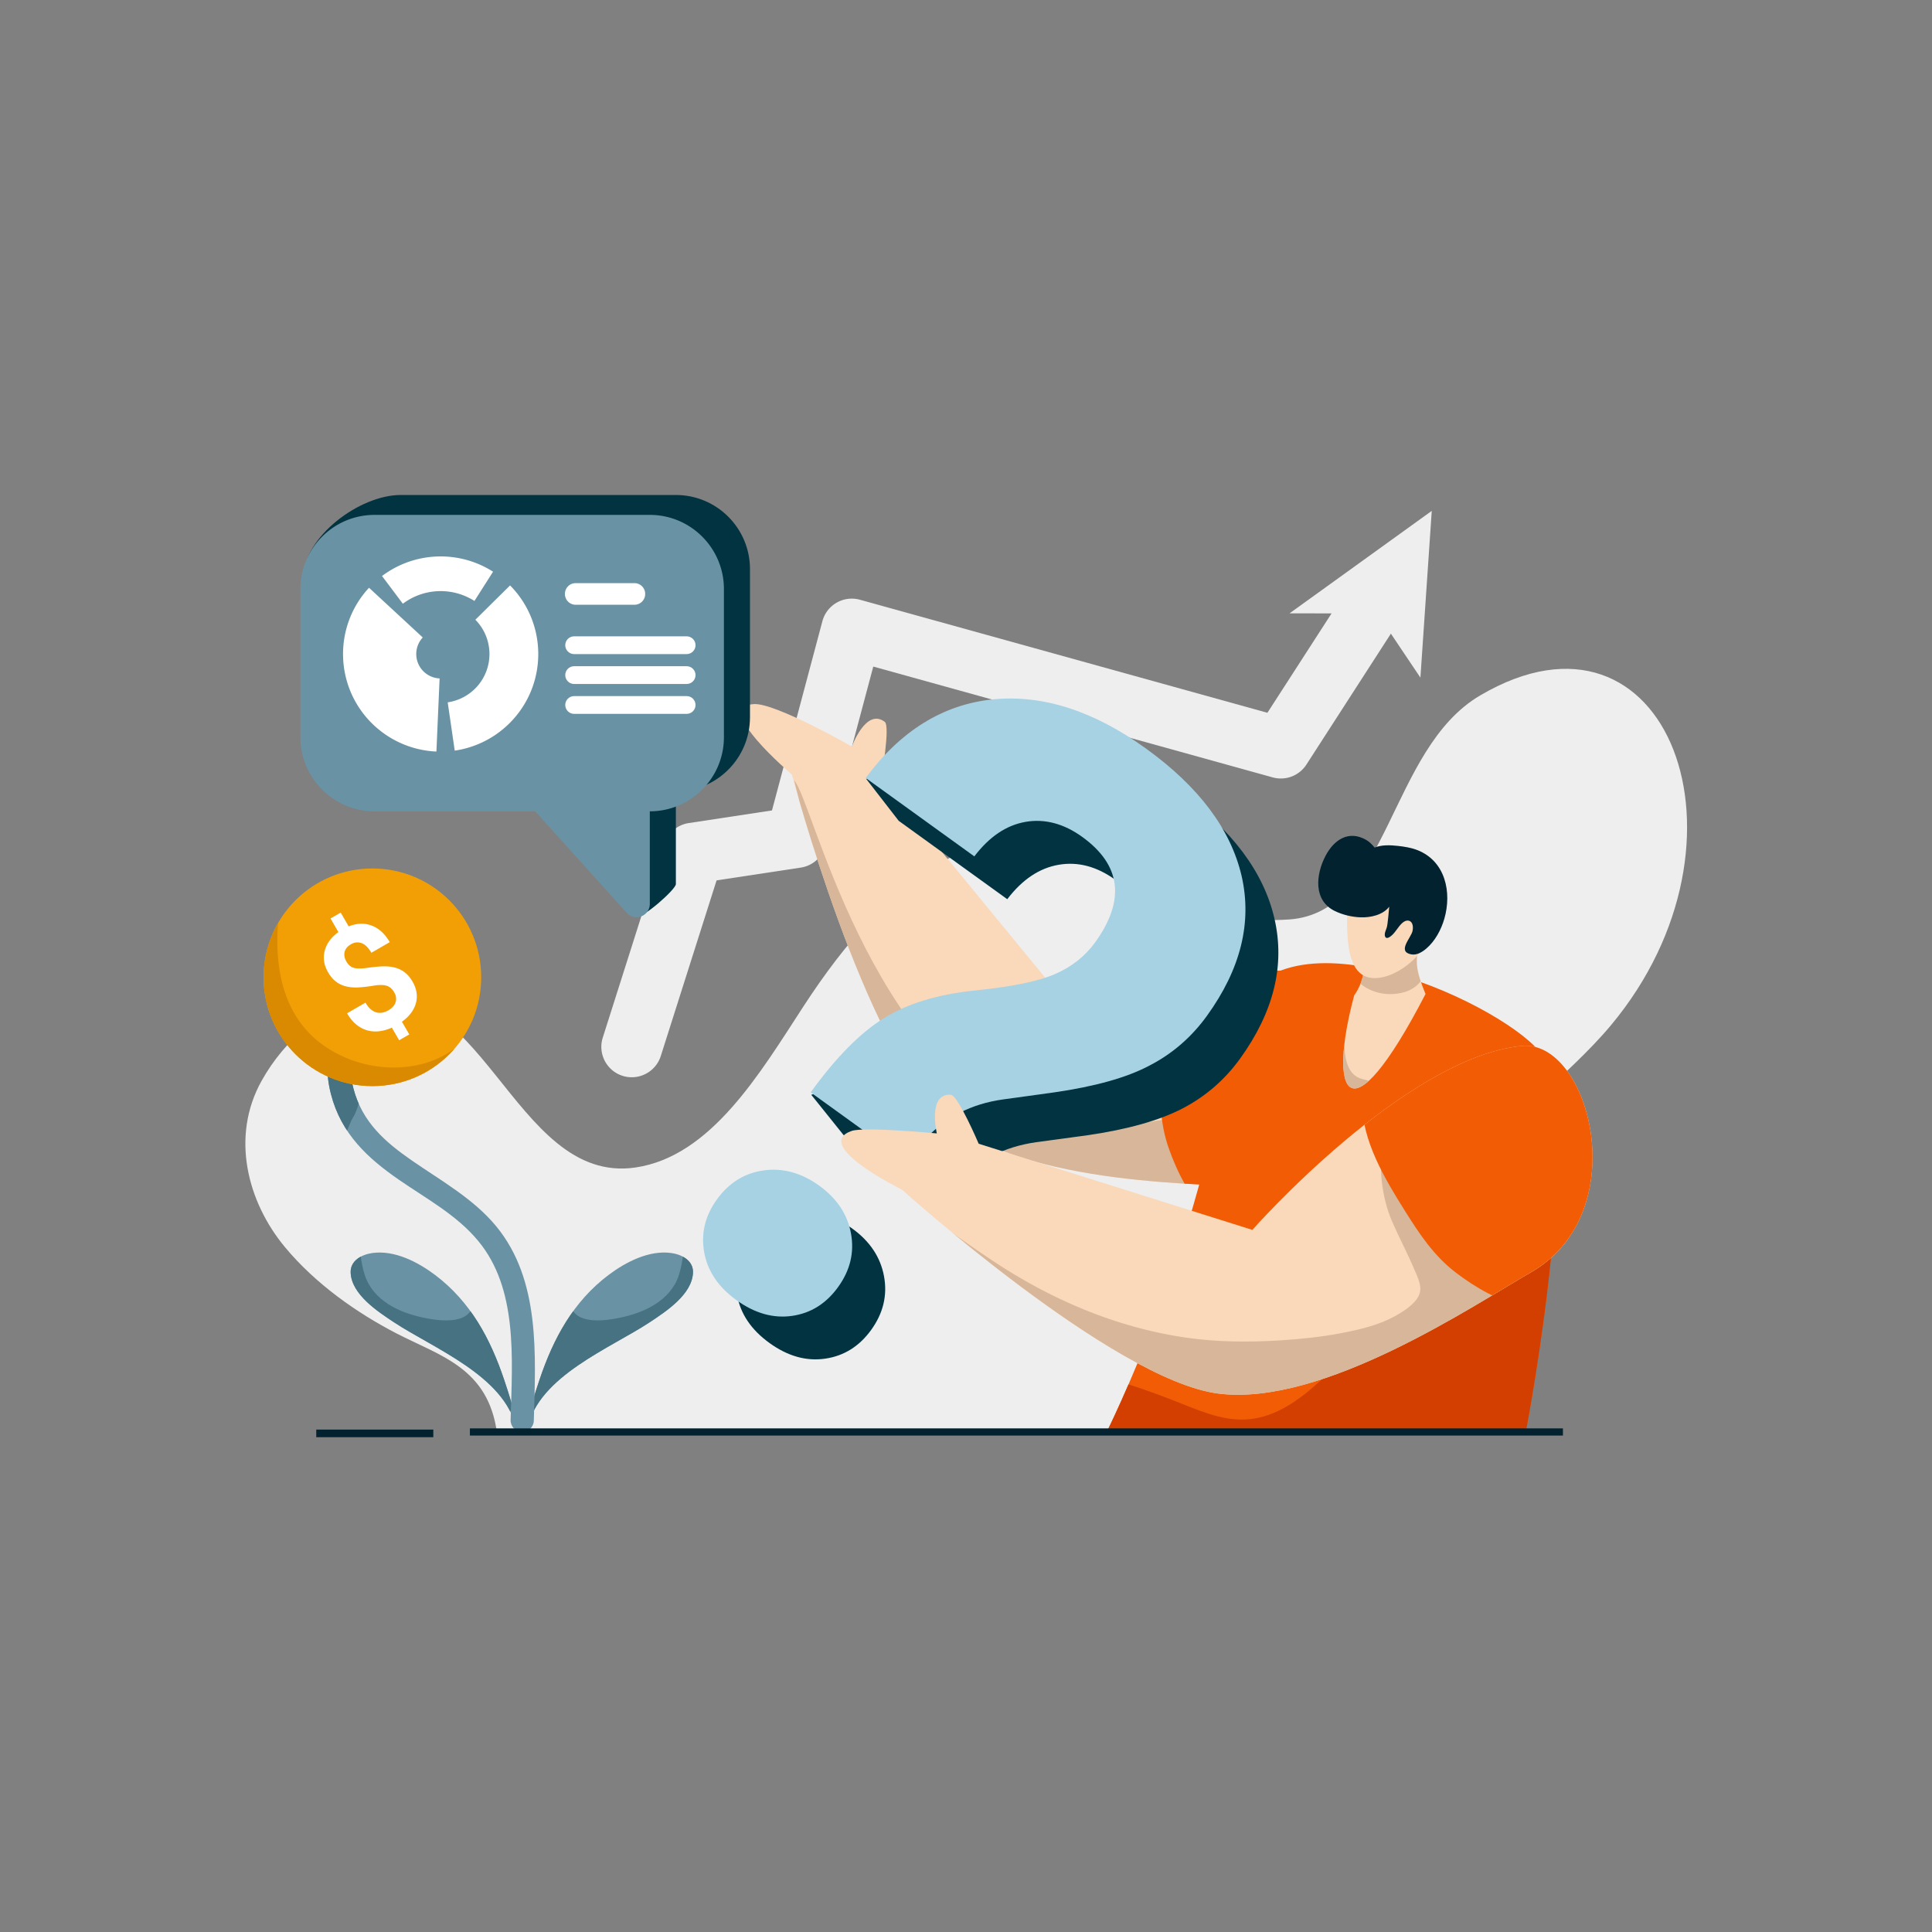 <svg xmlns="http://www.w3.org/2000/svg" xml:space="preserve" style="fill-rule:evenodd;clip-rule:evenodd;stroke-linejoin:round;stroke-miterlimit:2" viewBox="0 0 6000 6000" id="q-and-a-about-loan">
  <rect x="0" y="0" width="6000" height="6000" fill="#808080" stroke="none"/>
  <path d="m1819.6 810.164 3 15.378 22.23-44.159-50.51 11.616 11.43 4.836-28.89 19.732-98.11-77.577a9.008 9.008 0 0 0-12.7 1.549l-35.45 45.796-24.14-6.106a9.014 9.014 0 0 0-9.06 2.885l-39 45.739c-3.22 3.778-2.77 9.462 1.01 12.683 3.78 3.222 9.47 2.77 12.69-1.008l35.37-41.483 24.42 6.18a9.019 9.019 0 0 0 9.33-3.215l33.5-43.268 96.17 76.044a9.003 9.003 0 0 0 10.66.372l38.05-25.994Z" style="fill:#eee" transform="rotate(-22.828 -4481.463 41856.984)scale(10.5)"></path>
  <path d="M1393.83 1065.79c-3.81-23.99-24.98-28.25-44.55-36.59-17.5-7.47-35.78-18.04-49.31-31.484-16.55-16.436-24.15-40.257-10.32-60.712 5.18-7.665 12.03-14.326 19.65-19.552 6.08-4.167 12.83-7.159 19.94-9.081 57.85-15.661 71.16 66.923 125.86 60.277 33.45-4.064 55.12-34.513 74.31-58.83 18.33-23.231 40.08-44.387 67.98-55.561 32.15-12.871 62.13 6.279 92.29 16.317 17.64 5.871 36.02 8.6 54.61 7.54 44.33-2.526 43.93-62.108 84.52-81.778 82.91-40.182 125.84 53.124 57.91 120.34-19.47 19.267-46.74 33.738-61.63 57.383-17.95 28.521-13.66 58.011-10.13 89.781l-421.13 1.95Z" style="fill:#eee" transform="matrix(7.019 0 0 8.508 -8239.583 -4615.556)"></path>
  <g transform="matrix(-7.418 0 0 7.418 15154.955 -3451.232)">
    <path d="M1826.95 1063.05c.53-6.86 2.82-13.69 4.99-20.17 5.79-17.25 14.13-32.74 28.91-43.864 7.18-5.402 16.92-10.461 26.23-9.185 4.41.603 9.33 3.149 9.11 8.246-.38 9.113-11.31 16.233-17.99 20.663-16.32 10.83-46.62 22.56-51.25 44.31Z" style="fill:#6993a4"></path>
    <clipPath id="a">
      <path d="M1826.95 1063.05c.53-6.86 2.82-13.69 4.99-20.17 5.79-17.25 14.13-32.74 28.91-43.864 7.18-5.402 16.92-10.461 26.23-9.185 4.41.603 9.33 3.149 9.11 8.246-.38 9.113-11.31 16.233-17.99 20.663-16.32 10.83-46.62 22.56-51.25 44.31Z"></path>
    </clipPath>
    <g clip-path="url(#a)">
      <path d="M1855.6 999.788c1.04 2.592.6 5.662.06 8.312-.48 2.39-1.15 4.82-2.38 6.94-4.46 7.66-13.84 10.88-22.14 12.14-3.75.57-9.76.95-12.7-2.13-2.02-2.12-.56-4.16-.44-6.54.03-.63-.47-.78-1-.62-2.87.84-5.33 4.93-6.87 7.2-4.62 6.85-7.57 15.14-8.79 23.29-.43 2.87-1.07 6.88.78 9.42 2.32 3.19 7.6.75 10.29-.51.78-.37 1.56-.76 2.33-1.16.89-.46 1.78-.94 2.65-1.42 1.37-.75 2.71-1.55 4.04-2.35 8.13-4.86 46.98-25.05 52.1-34.6 5.34-9.97-8.7-14.59-17.93-17.972Z" style="fill:#477282" transform="translate(-337.245 -216.062)scale(1.201)"></path>
    </g>
  </g>
  <g transform="translate(-11913.796 -3451.232)scale(7.418)">
    <path d="M1826.95 1063.05c.53-6.86 2.82-13.69 4.99-20.17 5.79-17.25 14.13-32.74 28.91-43.864 7.18-5.402 16.92-10.461 26.23-9.185 4.41.603 9.33 3.149 9.11 8.246-.38 9.113-11.31 16.233-17.99 20.663-16.32 10.83-46.62 22.56-51.25 44.31Z" style="fill:#6993a4"></path>
    <clipPath id="b">
      <path d="M1826.95 1063.05c.53-6.86 2.82-13.69 4.99-20.17 5.79-17.25 14.13-32.74 28.91-43.864 7.18-5.402 16.92-10.461 26.23-9.185 4.41.603 9.33 3.149 9.11 8.246-.38 9.113-11.31 16.233-17.99 20.663-16.32 10.83-46.62 22.56-51.25 44.31Z"></path>
    </clipPath>
    <g clip-path="url(#b)">
      <path d="M1855.6 999.788c1.04 2.592.6 5.662.06 8.312-.48 2.39-1.15 4.82-2.38 6.94-4.46 7.66-13.84 10.88-22.14 12.14-3.75.57-9.76.95-12.7-2.13-2.02-2.12-.56-4.16-.44-6.54.03-.63-.47-.78-1-.62-2.87.84-5.33 4.93-6.87 7.2-4.62 6.85-7.57 15.14-8.79 23.29-.43 2.87-1.07 6.88.78 9.42 2.32 3.19 7.6.75 10.29-.51.78-.37 1.56-.76 2.33-1.16.89-.46 1.78-.94 2.65-1.42 1.37-.75 2.71-1.55 4.04-2.35 8.13-4.86 46.98-25.05 52.1-34.6 5.34-9.97-8.7-14.59-17.93-17.972Z" style="fill:#477282" transform="translate(-337.245 -216.062)scale(1.201)"></path>
    </g>
  </g>
  <g transform="matrix(-9.841 0 0 9.575 19600.785 -5767.601)">
    <path d="M1830.61 1062.95c-.26-10.01-.87-20.78.25-31.11 1.07-9.78 3.69-19.17 9.96-26.97 6.79-8.459 16.47-13.765 25.14-19.935 9.65-6.873 18.1-14.74 21.35-27.711.99-3.91 1.36-7.975.98-11.995-.41-4.286-1.79-8.419-3.64-12.283-.89-1.862-3.09-2.627-4.9-1.709-1.81.918-2.56 3.175-1.66 5.036 1.46 3.054 2.59 6.308 2.92 9.696.3 3.143-.01 6.319-.78 9.376-2.78 11.05-10.21 17.553-18.44 23.408-9.21 6.558-19.4 12.339-26.62 21.327-14.03 17.48-12.43 41.85-11.88 63.07.06 2.08 1.74 3.72 3.76 3.66 2.02-.05 3.61-1.78 3.56-3.86Z" style="fill:#6993a4"></path>
    <clipPath id="c">
      <path d="M1830.61 1062.95c-.26-10.01-.87-20.78.25-31.11 1.07-9.78 3.69-19.17 9.96-26.97 6.79-8.459 16.47-13.765 25.14-19.935 9.65-6.873 18.1-14.74 21.35-27.711.99-3.91 1.36-7.975.98-11.995-.41-4.286-1.79-8.419-3.64-12.283-.89-1.862-3.09-2.627-4.9-1.709-1.81.918-2.56 3.175-1.66 5.036 1.46 3.054 2.59 6.308 2.92 9.696.3 3.143-.01 6.319-.78 9.376-2.78 11.05-10.21 17.553-18.44 23.408-9.21 6.558-19.4 12.339-26.62 21.327-14.03 17.48-12.43 41.85-11.88 63.07.06 2.08 1.74 3.72 3.76 3.66 2.02-.05 3.61-1.78 3.56-3.86Z"></path>
    </clipPath>
    <g clip-path="url(#c)">
      <path d="M1847.02 924.905c5.25 5.935 2.64 36.785 5.98 43.864.79 1.693 1.42 7.919 3.45 8.598 1.57.522 3.33-1.597 4.19-2.574 3.06-3.452 5.16-7.904 7.03-12.068 4.85-10.735 8.71-23.987 7.13-35.85-.26-2.003-.72-4.053-1.52-5.914-3.52-8.121-12.71-5.808-18.62-2.034-2.73 1.749-5.23 3.807-7.64 5.978Z" style="fill:#477282" transform="matrix(.894 -.149 .145 .919 83.332 350.673)"></path>
    </g>
  </g>
  <g transform="matrix(-11.794 0 0 11.794 23252.44 -7842.176)">
    <circle cx="1873.49" cy="922.267" r="28.654" style="fill:#f29f05"></circle>
    <clipPath id="d">
      <circle cx="1873.49" cy="922.267" r="28.654"></circle>
    </clipPath>
    <g clip-path="url(#d)">
      <path d="M1078.06 1036.13c3.78 18.66 2.57 41.21-14.47 53.1a42.774 42.774 0 0 1-10.56 5.33c-9.42 3.22-20.72 3.17-29.76-1.21-2.66-1.28-5.19-2.91-7.34-4.94-1.35-1.27-2.69-3.39-4.37-4.22-1.67-.83-2.13 1.29-2.03 2.49.36 4.52 3.42 9 6.17 12.4 10.58 13.09 28.05 16.93 43.83 11.83 27.21-8.79 41.45-49.94 18.53-74.78Z" style="fill:#d98a00" transform="translate(1082.17 116.823)scale(.756)"></path>
    </g>
  </g>
  <path d="M1754.55 918.17c0-2.929-.81-5.261-2.44-6.993-1.62-1.733-4.38-3.332-8.28-4.797-3.89-1.465-7.25-2.921-10.07-4.368-2.83-1.447-5.25-3.108-7.27-4.984a20.055 20.055 0 0 1-4.71-6.619c-1.13-2.536-1.69-5.555-1.69-9.057 0-6.038 1.93-10.986 5.79-14.845 3.86-3.859 8.98-6.109 15.38-6.753v-11.468h8.57v11.629c6.33.893 11.28 3.528 14.85 7.905 3.57 4.377 5.36 10.049 5.36 17.016h-15.49c0-4.288-.89-7.494-2.65-9.62-1.77-2.126-4.14-3.189-7.1-3.189-2.93 0-5.2.831-6.81 2.492-1.61 1.662-2.41 3.957-2.41 6.887 0 2.715.78 4.895 2.36 6.538 1.57 1.644 4.49 3.323 8.76 5.038 4.27 1.715 7.78 3.332 10.53 4.85 2.75 1.518 5.07 3.233 6.97 5.145a19.971 19.971 0 0 1 4.34 6.538c1 2.448 1.5 5.297 1.5 8.548 0 6.074-1.9 11.005-5.68 14.792-3.79 3.787-9.01 6.02-15.65 6.699v10.665h-8.52v-10.612c-7.33-.786-13-3.385-17.02-7.797-4.02-4.413-6.03-10.281-6.03-17.605h15.49c0 4.251 1.01 7.511 3.03 9.78 2.02 2.269 4.92 3.403 8.71 3.403 3.14 0 5.62-.83 7.45-2.492 1.82-1.661 2.73-3.903 2.73-6.726Z" style="fill:#fff;fill-rule:nonzero" transform="rotate(-30 2802.97 15152.02)scale(4.258)"></path>
  <g transform="translate(-9224.137 -3644.897)scale(7.601)">
    <g transform="rotate(33.141 1844.561 805.259)">
      <path d="M1835.13 906.865c-48.02 4.996-109.91 75.164-109.91 75.164l-111.81-35.198s-8.45-19.823-11.38-20.017c-9.62-.636-5.72 15.8-5.72 15.8s-35.84 2.099-42.98 7.332c-14.12 10.353 28.71 15.626 28.71 15.626s86.24 77.688 129.09 83.308c42.85 5.62 104.83-36.28 127.99-49.567 42.59-24.434 23.91-95.351-3.99-92.448Z" style="fill:#fad8ba"></path>
      <clipPath id="e">
        <path d="M1835.13 906.865c-48.02 4.996-109.91 75.164-109.91 75.164l-111.81-35.198s-8.45-19.823-11.38-20.017c-9.62-.636-5.72 15.8-5.72 15.8s-35.84 2.099-42.98 7.332c-14.12 10.353 28.71 15.626 28.71 15.626s86.24 77.688 129.09 83.308c42.85 5.62 104.83-36.28 127.99-49.567 42.59-24.434 23.91-95.351-3.99-92.448Z"></path>
      </clipPath>
      <g clip-path="url(#e)">
        <path d="M1537.99 798.378c7.47 7.384 29.82 113.115 98.95 142.186 15.28 6.424 43.13-4.058 59.69-4.098 8.05-.02 17.39-2.711 25.29-1.221 6.42 1.209 10.22 7.426 11.2 13.482 4.9 30.276-33.5 39.963-55.98 40.358-5.26.092-10.52-.028-15.76-.522-5.72-.54-11.45-1.312-17.09-2.424-58.29-11.493-91.82-130.518-106.3-187.761Z" style="fill:#d7b699" transform="rotate(-33.141 1844.57 805.26)"></path>
        <path d="M1770.03 929.806c.03 15.833 9.18 31.113 17.31 44.099 5.97 9.545 12 18.711 21.03 25.592 7.91 6.023 18 12.033 27.99 13.643 20.52 3.29 35.44-16.151 43.08-32.569 13.76-29.563 12.02-76.47-24.3-88.443-5.63-1.857-11.68-2.754-17.61-2.677-11.09.145-57.55 35.774-67.5 40.355Z" style="fill:#f25c05" transform="translate(-13.787 9.876)"></path>
      </g>
    </g>
    <path d="M1840.6 907.032c-22.28-22.285-117.14-63.148-125.2-1.253-10.54 80.918-49.87 159.211-49.87 159.211l171.56-1.18s25.78-134.493 3.51-156.778Z" style="fill:#f25c05"></path>
    <clipPath id="f">
      <path d="M1840.6 907.032c-22.28-22.285-117.14-63.148-125.2-1.253-10.54 80.918-49.87 159.211-49.87 159.211l171.56-1.18s25.78-134.493 3.51-156.778Z"></path>
    </clipPath>
    <g clip-path="url(#f)">
      <path d="M1852.09 905.159c-8.26 39.334-21 84.524-52.47 111.611-12.1 10.42-31.33 12.81-47.25 27.47-27 24.85-41.85 13.82-64.14 5.66-10.85-3.96-24.77-9.32-36.29-7.88-15.76 1.98-11.21 14.53-2.95 25.09 6.98 8.9 17.76 14.05 28.13 17.88 21.09 7.8 44.17 11.07 66.54 12.03 31.19 1.33 65.72-1.25 93.68-16.4 57.17-30.99 37.74-119.165 14.75-175.461Z" style="fill:#d23f00"></path>
    </g>
    <g transform="matrix(-1.244 0 0 1.244 3590.29 -130.708)">
      <path d="m1463.74 798.269-20.05.291c2.78 7.537 1.54 11.379-1.32 18.449 25.5 49.252 32.07 32.554 23.43.453-3.38-4.809-4.5-10.952-2.06-19.193Z" style="fill:#fad8ba"></path>
      <clipPath id="g">
        <path d="m1463.74 798.269-20.05.291c2.78 7.537 1.54 11.379-1.32 18.449 25.5 49.252 32.07 32.554 23.43.453-3.38-4.809-4.5-10.952-2.06-19.193Z"></path>
      </clipPath>
      <g clip-path="url(#g)">
        <path d="M1476.62 834.969c-3.25 4.715-8.83 6.632-14.35 5.478-3.18-.661-6.21-2.666-6.89-6.053-.69-3.45 1.44-6.188 4.33-7.834 4.51-2.564 12.83 5.114 16.91 8.409Z" style="fill:#d7b699" transform="translate(-197.536 -130.504)scale(1.127)"></path>
        <path d="M673.19 1001.35c1.085 8.31 2.281 16.74 1.722 25.13-.29 4.36 5.454 24.62-3.631 26.91-7.912 1.99-9.304 4.53-4.045 9.22 5.167 4.6 12.129 4.42 16.349-1.31 2.487-3.37 3.772-7.64 4.527-11.71 1.659-8.96-13.035-39.4-14.922-48.24Z" style="fill:#d7b699" transform="translate(706.7 -342.261)scale(1.127)"></path>
      </g>
    </g>
    <path d="M1454.31 765.662c9.51 0 17.23 10.205 17.23 22.775 0 12.569-1.65 23.474-11.15 23.474-9.51 0-23.3-10.905-23.3-23.474 0-12.57 7.72-22.775 17.22-22.775Z" style="fill:#fad8ba" transform="matrix(-1.014 0 0 1.014 3256.06 55.886)"></path>
    <path d="M1781.15 849.984c-2.59 3.406-7.66 4.481-11.65 4.348-3.57-.118-7.31-1.01-10.52-2.555-8.94-4.295-7.83-14.949-3.9-22.489 3.49-6.69 9.49-10.692 16.66-6.588 1.38.793 2.44 1.913 3.45 3.133 2.89-1.192 6.42-1.024 9.45-.696 2.71.292 5.59.754 8.13 1.769 11.41 4.563 13.97 17.29 10.91 27.948-1.31 4.545-3.79 9.195-7.44 12.291-1.64 1.387-3.87 2.749-6.13 2.31-5.83-1.13-.08-6.702.55-9.511.31-1.37.28-3.657-1.35-4.185-.96-.314-1.9.109-2.64.719-2 1.65-2.99 4.261-5.16 5.771-1.94 1.351-2.53-.274-2-1.981.18-.582.39-1.151.61-1.721.43-1.14.89-7.35 1.03-8.563Z" style="fill:#03222f"></path>
    <path d="m1558.27 943.372-13.28-16.552s36.38-9.622 43.09-13.8c9.58-5.96 21.94-9.714 37.09-11.262 15.16-1.547 26.12-3.792 32.89-6.733 6.78-2.941 12.23-7.266 16.35-12.976 12.44-17.231 10.7-31.587-5.2-43.068-7.55-5.446-15.26-7.487-23.15-6.123-7.89 1.364-14.87 6.051-20.97 14.061l-44.35-32.014-13.3-17.154s48.62-13.254 65.2-14.942c20.33-2.07 41.21 4.623 62.62 20.078 21.62 15.602 34.62 32.934 39 51.995 4.39 19.062-.3 38.126-14.06 57.192-6.26 8.667-14.1 15.451-23.53 20.352-9.43 4.902-22.38 8.547-38.83 10.936l-20.89 2.834c-13.12 1.85-23.85 7.366-32.19 16.549l-7.34 8.888-39.15-28.261ZM1519.94 987.124c4.93-6.832 11.32-10.791 19.16-11.877 7.84-1.087 15.38.982 22.62 6.207 7.24 5.226 11.57 11.73 13.01 19.516 1.44 7.78-.31 15.09-5.24 21.92-4.86 6.73-11.13 10.65-18.84 11.76-7.7 1.11-15.27-1.02-22.71-6.4-7.45-5.37-11.85-11.88-13.23-19.54-1.37-7.66.37-14.857 5.23-21.586Z" style="fill:#023341;fill-rule:nonzero"></path>
    <path d="M1508.53 846.644c0-1.354.17-2.433.5-3.235.33-.803.93-1.594 1.8-2.372.88-.779 1.46-1.412 1.75-1.901.29-.488.44-1.003.44-1.545 0-1.635-.76-2.452-2.27-2.452-.71 0-1.29.22-1.72.66-.43.44-.65 1.047-.67 1.821h-4.21c.02-1.847.62-3.293 1.79-4.338 1.18-1.044 2.78-1.567 4.81-1.567 2.05 0 3.64.496 4.78 1.487 1.13.992 1.69 2.392 1.69 4.2 0 .823-.18 1.599-.55 2.329-.36.73-1.01 1.54-1.93 2.43l-1.17 1.117c-.74.706-1.16 1.533-1.26 2.481l-.06.885h-3.72Zm-.42 4.454c0-.648.22-1.183.66-1.603.44-.421 1.01-.631 1.69-.631.69 0 1.25.21 1.69.631.44.42.66.955.66 1.603 0 .638-.21 1.165-.64 1.581-.43.416-1 .624-1.71.624-.7 0-1.27-.208-1.7-.624-.43-.416-.65-.943-.65-1.581Z" style="fill:#a6d2e4;fill-rule:nonzero" transform="rotate(35.822 26174.605 -21984.362)scale(13.001)"></path>
    <path d="M1835.13 906.865c-48.02 4.996-109.91 75.164-109.91 75.164l-111.81-35.198s-8.45-19.823-11.38-20.017c-9.62-.636-5.72 15.8-5.72 15.8s-29.63-2.809-34.8-1.012c-16.54 5.759 20.53 23.97 20.53 23.97s86.24 77.688 129.09 83.308c42.85 5.62 104.83-36.28 127.99-49.567 42.59-24.434 23.91-95.351-3.99-92.448Z" style="fill:#fad8ba"></path>
    <clipPath id="h">
      <path d="M1835.13 906.865c-48.02 4.996-109.91 75.164-109.91 75.164l-111.81-35.198s-8.45-19.823-11.38-20.017c-9.62-.636-5.72 15.8-5.72 15.8s-29.63-2.809-34.8-1.012c-16.54 5.759 20.53 23.97 20.53 23.97s86.24 77.688 129.09 83.308c42.85 5.62 104.83-36.28 127.99-49.567 42.59-24.434 23.91-95.351-3.99-92.448Z"></path>
    </clipPath>
    <g clip-path="url(#h)">
      <path d="M1778.7 945.702c-2.12 10.352-.59 23.05 3.52 32.641 2.91 6.765 6.42 13.26 9.27 20.039 1.17 2.778 3.05 6.418 2.12 9.518-1.08 3.6-5.25 6.46-8.24 8.3-2.7 1.66-5.6 3-8.57 4.08-5.02 1.83-10.28 2.99-15.52 3.99-8.24 1.57-16.68 2.41-25.05 2.93-12.71.78-25.7.67-38.33-1.17-28.51-4.16-55.1-15.62-78.94-31.488-9.12-6.073-18.1-12.432-26.8-19.098-2.08-1.597-9.92-9.248-8.59-2.024 1.15 6.275 4.78 12.419 8.02 17.784 6.77 11.206 14.78 21.566 24.17 30.696 8.82 8.58 18.77 16.04 29.3 22.37 49.11 29.5 109.07 25.22 159.09.14 22.62-11.34 47.52-27.5 58.19-51.5 3.34-7.531-84.3-39.055-83.64-47.208Z" style="fill:#d7b699"></path>
      <path d="M1770.03 929.806c.03 15.833 9.18 31.113 17.31 44.099 5.97 9.545 12 18.711 21.03 25.592 7.91 6.023 18 12.033 27.99 13.643 20.52 3.29 35.44-16.151 43.08-32.569 13.76-29.563 12.02-76.47-24.3-88.443-5.63-1.857-11.68-2.754-17.61-2.677-11.09.145-57.55 35.774-67.5 40.355Z" style="fill:#f25c05"></path>
    </g>
  </g>
  <path d="M1358.95 1066.85h457.854v8.317H1358.95z" style="fill:#03222f" transform="matrix(7.414 0 0 2.68 -8615.941 1576.794)"></path>
  <path d="M1358.95 1066.85h457.854v8.317H1358.95z" style="fill:#03222f" transform="matrix(.794 0 0 2.849 -96.854 1400.163)"></path>
  <path d="M1604.76 801.182c0-21.481-29.58-43.441-51.06-43.441h-144.57c-21.48 0-38.92 17.44-38.92 38.921v77.841c0 21.481 17.44 38.921 38.92 38.921v48.67c0 2.872 18.14 18.686 20.07 16.554 17.57-19.48 40.13-65.224 40.13-65.224h84.37c21.48 0 38.92-17.44 38.92-38.921l12.14-73.321Z" style="fill:#023341" transform="matrix(-5.913 0 0 5.913 10431.182 -2943.3)"></path>
  <path d="M1592.62 796.662c0-21.481-17.44-38.921-38.92-38.921h-144.57c-21.48 0-38.92 17.44-38.92 38.921v77.841c0 21.481 17.44 38.921 38.92 38.921v48.67a6.94 6.94 0 0 0 4.45 6.477 6.953 6.953 0 0 0 7.65-1.828c17.57-19.481 48.1-53.319 48.1-53.319h84.37c21.48 0 38.92-17.44 38.92-38.921v-77.841Z" style="fill:#6993a4" transform="matrix(-5.913 0 0 5.913 10350.208 -2881.482)"></path>
  <path d="M1469.51 1161.55c-44.95 0-81.38 36.43-81.38 81.37 0 19.27 6.84 37.92 19.3 52.62l46.56-39.46a20.343 20.343 0 0 1-4.83-13.16c0-11.23 9.11-20.34 20.35-20.34v-61.03ZM1418.37 1306.23a81.418 81.418 0 0 0 51.14 18.07c43.53 0 79.35-34.26 81.29-77.75l-40.65-1.81c-.97 21.74-18.88 38.87-40.64 38.87-9.31 0-18.33-3.19-25.57-9.03l-25.57 31.65ZM1549.57 1228.37c-6.06-33.35-32.16-59.45-65.51-65.51l-5.17 28.44c21.5 3.91 38.33 20.74 42.24 42.24l28.44-5.17Z" style="fill:#fff" transform="rotate(-47.224 448.787 8026.31)scale(3.725)"></path>
  <path d="M1470.18 740.742a5.531 5.531 0 0 0-5.53-5.522h-30.4c-1.46 0-2.87.582-3.9 1.618a5.504 5.504 0 0 0-1.62 3.904v.125c0 1.464.58 2.869 1.62 3.904a5.508 5.508 0 0 0 3.9 1.618h30.4a5.531 5.531 0 0 0 5.53-5.522v-.125Z" style="fill:#fff" transform="translate(-6833.618 -2608.426)scale(6.011)"></path>
  <path d="M1470.18 740.802c0-1.48-.3-2.9-.83-3.947-.53-1.047-1.25-1.635-2-1.635h-35.79c-.75 0-1.47.588-2 1.635-.53 1.047-.83 2.467-.83 3.947v.005c0 1.48.3 2.9.83 3.947.53 1.047 1.25 1.635 2 1.635h35.79c.75 0 1.47-.588 2-1.635.53-1.047.83-2.467.83-3.947v-.005Z" style="fill:#fff" transform="matrix(9.761 0 0 4.943 -12190.4 -1658.049)"></path>
  <path d="M1470.18 740.802c0-1.48-.3-2.9-.83-3.947-.53-1.047-1.25-1.635-2-1.635h-35.79c-.75 0-1.47.588-2 1.635-.53 1.047-.83 2.467-.83 3.947v.005c0 1.48.3 2.9.83 3.947.53 1.047 1.25 1.635 2 1.635h35.79c.75 0 1.47-.588 2-1.635.53-1.047.83-2.467.83-3.947v-.005Z" style="fill:#fff" transform="matrix(9.761 0 0 4.943 -12190.4 -1565.225)"></path>
  <path d="M1470.18 740.802c0-1.48-.3-2.9-.83-3.947-.53-1.047-1.25-1.635-2-1.635h-35.79c-.75 0-1.47.588-2 1.635-.53 1.047-.83 2.467-.83 3.947v.005c0 1.48.3 2.9.83 3.947.53 1.047 1.25 1.635 2 1.635h35.79c.75 0 1.47-.588 2-1.635.53-1.047.83-2.467.83-3.947v-.005Z" style="fill:#fff" transform="matrix(9.761 0 0 4.943 -12190.4 -1472.408)"></path>
</svg>
